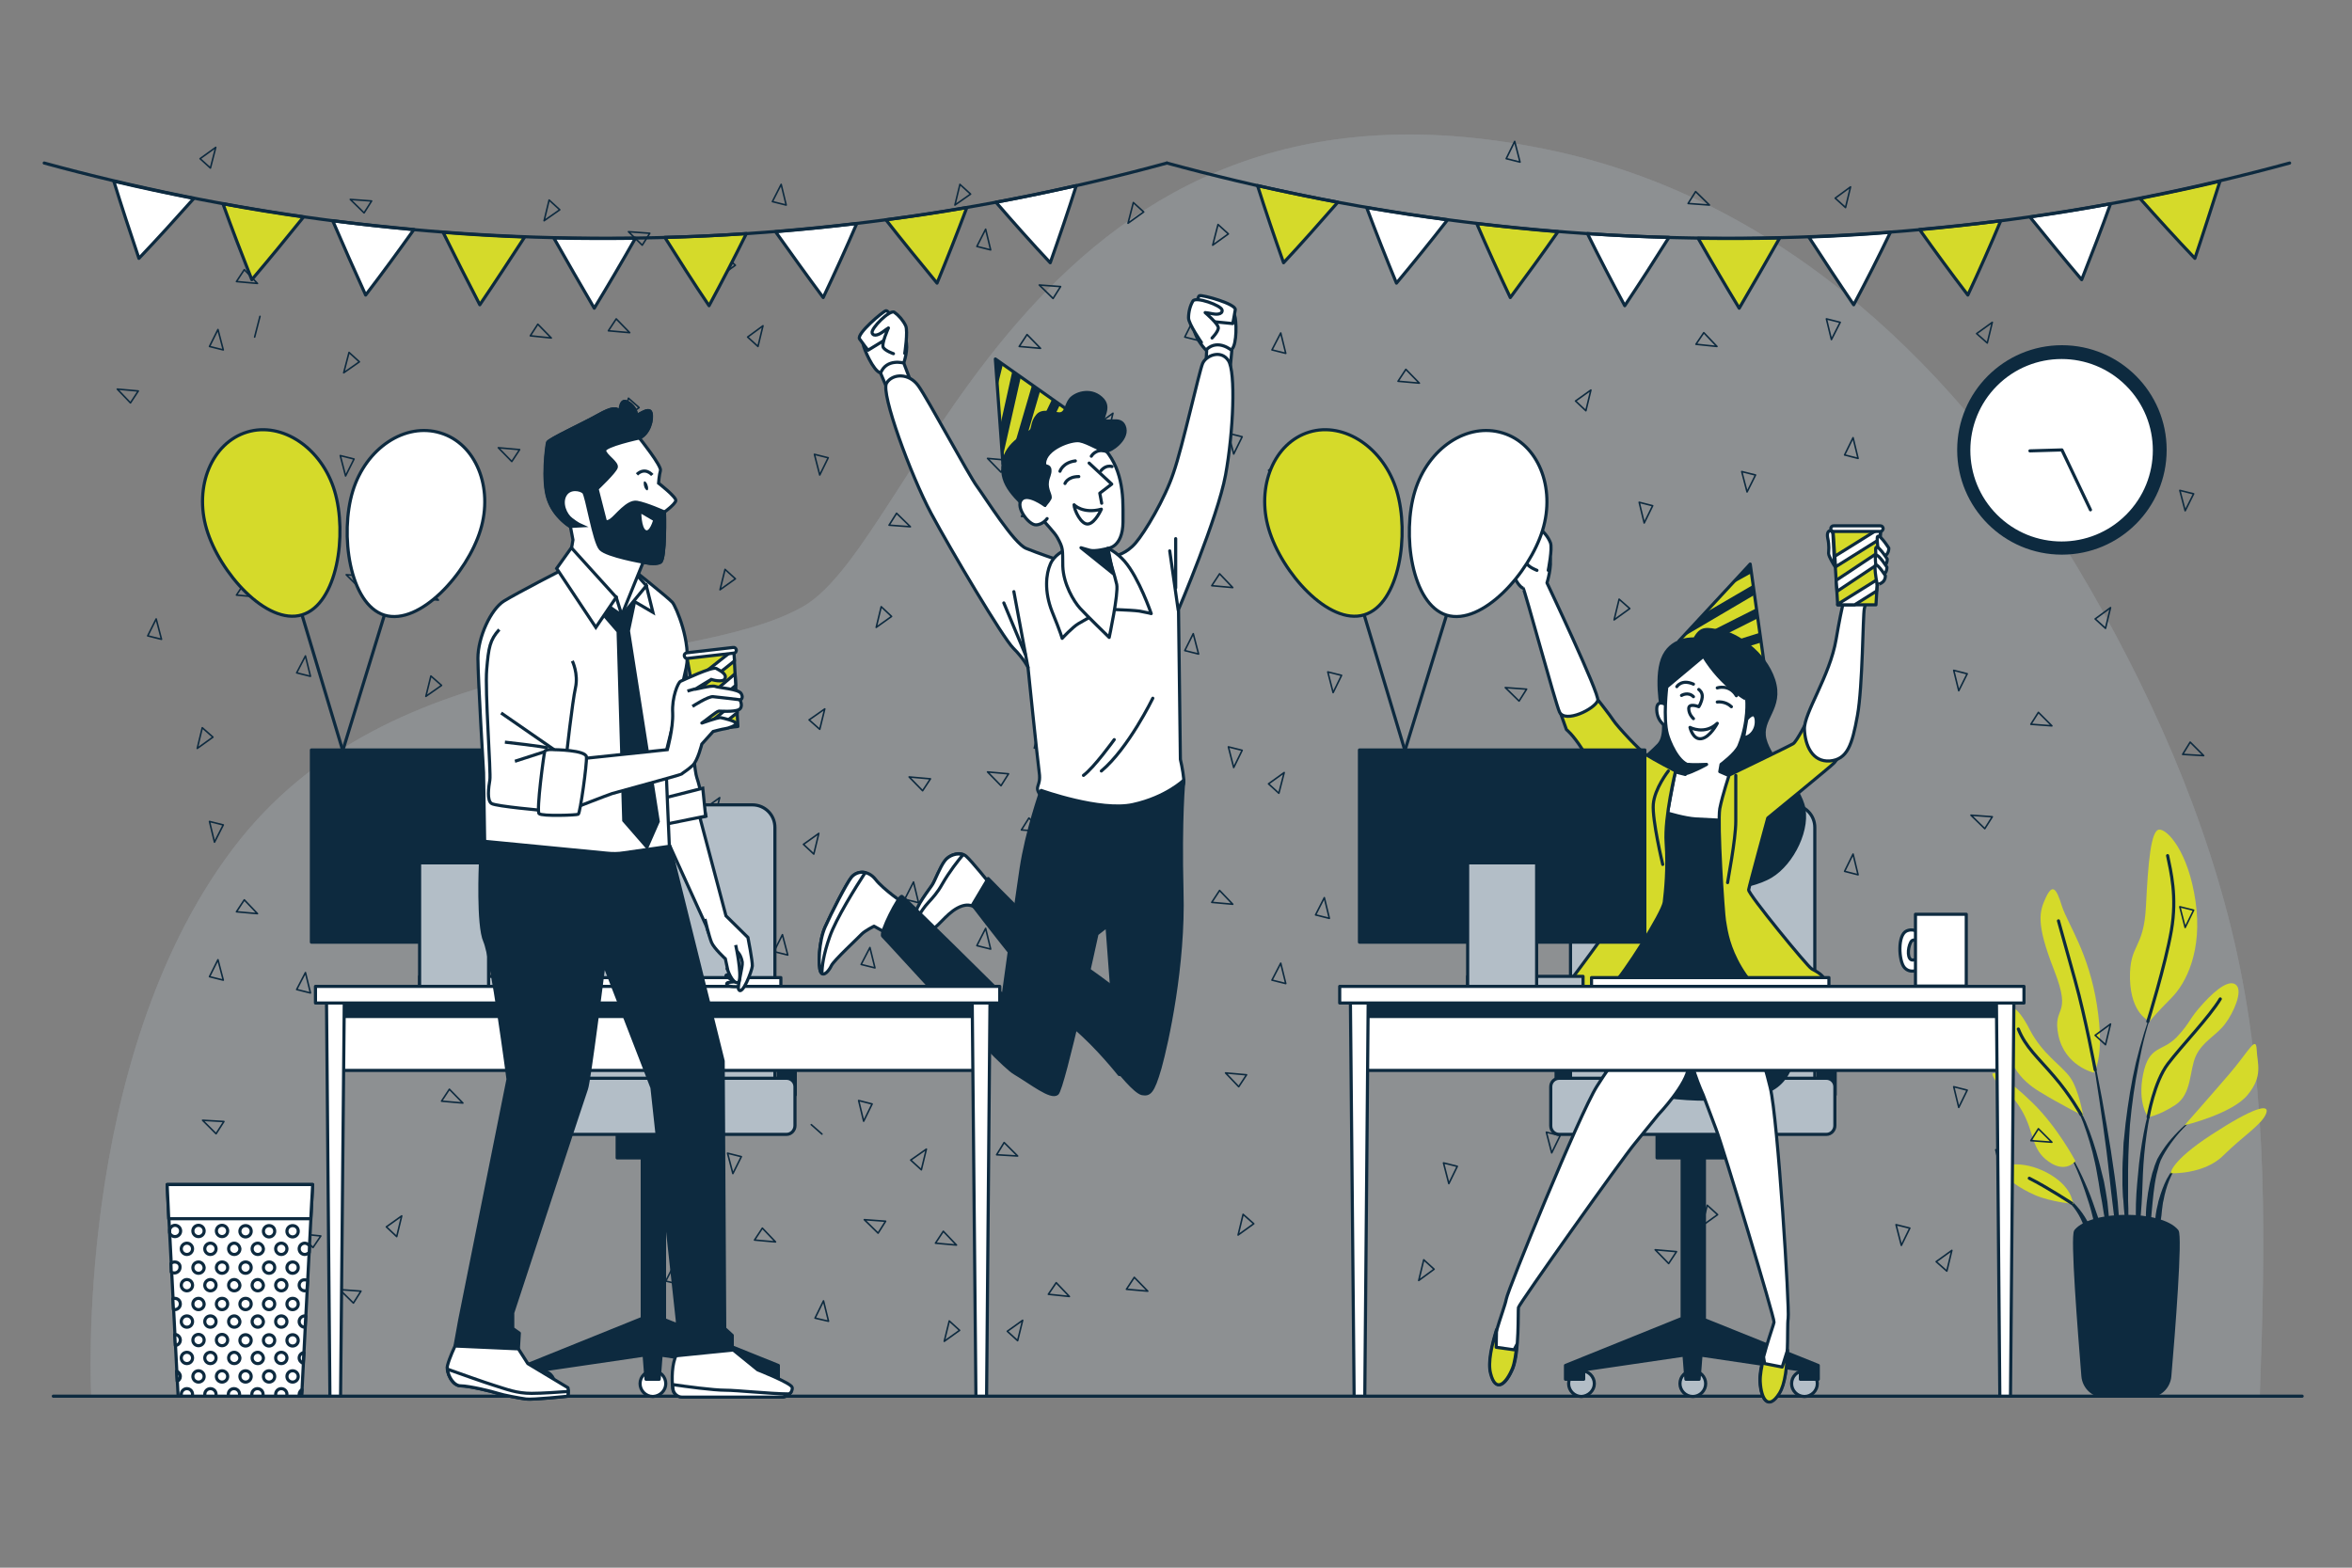 <?xml version="1.0" encoding="utf-8"?>
<!-- Generator: Adobe Illustrator 24.3.0, SVG Export Plug-In . SVG Version: 6.00 Build 0)  -->
<svg version="1.1" xmlns="http://www.w3.org/2000/svg" xmlns:xlink="http://www.w3.org/1999/xlink" x="0px" y="0px"
	 viewBox="0 0 750 500" style="enable-background:new 0 0 750 500;" xml:space="preserve">
<rect x="0" y="0" width="750" height="500" fill="#808080" stroke="none"/>
<style type="text/css">
	.st0{opacity:0.25;}
	.st1{fill:#B3BEC7;}
	.st2{opacity:0.7;fill:#B3BEC7;}
	.st3{fill:#0D2A3F;}
	.st4{fill:#D5DA2A;}
	.st5{fill:none;stroke:#0D2A3F;stroke-linecap:round;stroke-linejoin:round;stroke-miterlimit:10;}
	.st6{fill:#0D2A3F;stroke:#0D2A3F;stroke-linecap:round;stroke-linejoin:round;stroke-miterlimit:10;}
	.st7{fill:#FFFFFF;stroke:#0D2A3F;stroke-linecap:round;stroke-linejoin:round;stroke-miterlimit:10;}
	.st8{fill:none;stroke:#0D2A3F;stroke-width:0.5;stroke-linecap:round;stroke-linejoin:round;stroke-miterlimit:10;}
	.st9{fill:#B3BEC7;stroke:#0D2A3F;stroke-linecap:round;stroke-linejoin:round;stroke-miterlimit:10;}
	.st10{fill:#D5DA2A;stroke:#0D2A3F;stroke-linecap:round;stroke-linejoin:round;stroke-miterlimit:10;}
	.st11{fill:#FFFFFF;stroke:#0D2A3F;stroke-miterlimit:10;}
	.st12{fill:#0D2A3F;stroke:#0D2A3F;stroke-miterlimit:10;}
	.st13{fill:none;stroke:#0D2A3F;stroke-miterlimit:10;}
</style>
<g id="Background_Simple">
	<g class="st0">
		<path class="st1" d="M713.4,304.4c-9.4-43.3-28.3-85.6-51.1-123.7c-37-61.8-92.4-116.2-166-132.4
			C329.4,11.7,293.6,172.3,256,193.5c-37.5,21.2-131,9.8-181.9,77.4c-50.9,67.6-45,174.4-45,174.4s691.5,0,691.5,0
			C722.3,398.1,723.4,350.5,713.4,304.4z"/>
		<path class="st2" d="M713.4,304.4c-9.4-43.3-28.3-85.6-51.1-123.7c-37-61.8-92.4-116.2-166-132.4
			C329.4,11.7,293.6,172.3,256,193.5c-37.5,21.2-131,9.8-181.9,77.4c-50.9,67.6-45,174.4-45,174.4s691.5,0,691.5,0
			C722.3,398.1,723.4,350.5,713.4,304.4z"/>
	</g>
</g>
<g id="Plant">
	<g>
		<g>
			<path class="st3" d="M687.2,320.3L687.2,320.3c0,0,0-0.1,0-0.1c0,0-0.1,0-0.1,0c-2.6,6-4.4,12.3-6,18.7
				c-1.5,6.4-2.5,12.9-3.3,19.4l-0.5,4.9c-0.1,0.8-0.2,1.6-0.2,2.5l-0.1,2.5c-0.1,1.6-0.2,3.3-0.2,4.9l0,4.9l0.1,2.5
				c0,0.8,0.1,1.6,0.2,2.5c0.1,1.6,0.2,3.3,0.4,4.9c0.3,3.3,0.8,6.5,1.3,9.8c0,0,0,0.1,0.1,0.1c0,0,0.1,0,0.1-0.1v0
				c0-1.6-0.1-3.3-0.1-4.9c0-1.6-0.2-3.3-0.2-4.9c0-1.6,0-3.3-0.1-4.9l0-2.4l0-2.4l0-4.9l0.1-4.9l0.1-2.4c0-0.8,0.1-1.6,0.1-2.4
				l0.3-4.9c0.6-6.5,1.5-13,2.8-19.4C683.2,332.8,684.8,326.4,687.2,320.3z"/>
			<path class="st3" d="M687.9,345.9c0,0,0-0.1-0.1-0.1c0,0-0.1,0-0.1,0.1c-1.4,4.1-2.5,8.2-3.5,12.4c-0.9,4.2-1.6,8.5-2.1,12.8
				c-0.4,4.3-0.9,8.6-1,12.9c-0.1,4.3,0,8.6,0.5,12.9c0,0,0,0.1,0.1,0.1c0,0,0.1,0,0.1-0.1c0.5-4.3,0.8-8.5,1.1-12.8
				c0.3-4.3,0.3-8.5,0.6-12.8c0.3-4.3,0.8-8.5,1.5-12.7C685.8,354.2,686.7,350,687.9,345.9z"/>
			<path class="st3" d="M702,354.9c0,0-0.1-0.1-0.1,0c-3.5,2.2-6.7,5.1-9.5,8.3c-1.4,1.6-2.6,3.3-3.7,5.1l-0.8,1.4l-0.6,1.5
				c-0.2,0.5-0.4,1-0.5,1.5c-0.2,0.5-0.3,1-0.5,1.5c-1.1,4.1-1.8,8.3-2,12.5c-0.2,4.2-0.1,8.4,0.5,12.6c0,0,0,0.1,0.1,0.1
				c0,0,0.1,0,0.1-0.1l1.1-12.5c0.4-4.1,0.7-8.3,1.6-12.3c0.1-0.5,0.3-1,0.4-1.5c0.1-0.5,0.3-1,0.4-1.5l0.5-1.4l0.7-1.4
				c1-1.8,2.1-3.5,3.4-5.2c2.5-3.3,5.5-6.2,8.9-8.7l0,0C702,355,702.1,354.9,702,354.9z"/>
			<path class="st3" d="M695.2,370.9c-1.9,1.2-3.2,3.2-4.3,5.2c-1,2-1.8,4.2-2.4,6.3c-0.2,0.5-0.3,1.1-0.4,1.6l-0.4,1.7
				c-0.2,1.1-0.4,2.2-0.4,3.4c0,1.1,0,2.3,0,3.4c0.1,1.1,0.2,2.2,0.4,3.4c0,0,0,0.1,0.1,0.1c0,0,0.1,0,0.1-0.1
				c0.3-1.1,0.5-2.2,0.6-3.3c0.2-1.1,0.3-2.2,0.5-3.3c0.2-1.1,0.3-2.2,0.4-3.3c0.2-1.1,0.2-2.2,0.5-3.2c0.4-2.2,1-4.3,1.8-6.3
				c0.8-2,1.9-4,3.6-5.4l0,0c0,0,0-0.1,0-0.1C695.3,370.9,695.2,370.9,695.2,370.9z"/>
			<path class="st3" d="M675.3,383.4c-0.5-5.5-1.4-11-2.2-16.5c-0.9-5.5-1.8-10.9-2.8-16.4c-1-5.4-2.1-10.9-3.3-16.3
				c0,0-0.1-0.1-0.1-0.1c0,0-0.1,0.1-0.1,0.1c0.9,5.5,1.8,10.9,2.6,16.4c0.8,5.5,1.6,10.9,2.3,16.4c0.7,5.5,1.2,11,1.9,16.5l2,16.5
				c0,0,0,0.1,0.1,0.1c0,0,0.1,0,0.1-0.1c0.1-1.4,0.1-2.8,0.1-4.2c0-1.4-0.1-2.8-0.1-4.2C675.8,388.9,675.5,386.1,675.3,383.4z"/>
			<path class="st3" d="M672,383.3c-0.3-2.2-0.7-4.4-1.1-6.5l-0.8-3.2c-0.3-1.1-0.5-2.2-0.8-3.2c-1.1-4.3-2.5-8.5-4.2-12.6l-0.7-1.5
				l-0.7-1.5c-0.5-1-1-2-1.6-2.9c-1.2-1.9-2.4-3.8-4-5.3c0,0-0.1,0-0.1,0c0,0,0,0.1,0,0.1l0,0c1.5,1.6,2.6,3.5,3.7,5.4
				c0.5,1,1,1.9,1.4,3l0.6,1.5l0.6,1.5c1.5,4.1,2.8,8.3,3.7,12.6c0.5,2.1,0.8,4.3,1.2,6.4l0.5,3.2c0.2,1.1,0.4,2.1,0.6,3.2
				c0.3,2.2,0.7,4.3,1.1,6.5c0.3,2.2,0.7,4.3,1.2,6.5c0,0,0,0.1,0.1,0.1c0,0,0.1,0,0.1-0.1c0-2.2,0-4.4-0.2-6.6
				C672.5,387.7,672.2,385.5,672,383.3z"/>
			<path class="st3" d="M667.4,383.6c-1-2.9-2.2-5.7-3.5-8.5c-1.3-2.8-2.8-5.5-4.4-8.1c0,0-0.1-0.1-0.1,0c0,0-0.1,0.1,0,0.1
				c1.4,2.7,2.7,5.5,3.8,8.3c1.1,2.8,2.1,5.7,3,8.6c0.9,2.9,1.5,5.9,2.3,8.8c0.8,2.9,1.5,5.9,2.4,8.8c0,0,0,0.1,0.1,0.1
				c0,0,0.1,0,0.1-0.1c0-3.1-0.3-6.2-0.9-9.2C669.5,389.4,668.4,386.5,667.4,383.6z"/>
			<path class="st3" d="M667.2,393.2c-0.5-1.8-1.4-3.5-2.4-5.1c-1-1.6-2.2-3.1-3.5-4.4c-0.7-0.6-1.4-1.2-2.3-1.7
				c-0.8-0.5-1.6-0.9-2.6-1.2c0,0-0.1,0-0.1,0c0,0,0,0.1,0,0.1l0,0c1.7,0.7,3.1,2,4.2,3.3c1.2,1.3,2.2,2.9,3,4.5
				c0.8,1.6,1.3,3.3,2,5c0.3,0.8,0.6,1.7,1,2.5c0.3,0.9,0.7,1.7,1.1,2.6l0,0c0,0,0,0,0.1,0c0,0,0.1,0,0.1-0.1c0-0.9,0-1.9-0.1-2.8
				C667.7,395.1,667.5,394.1,667.2,393.2z"/>
		</g>
		<path class="st4" d="M667.6,342.1c0,0-9.1-2.1-11.2-11.8c-2.1-9.8,4.6-5.6-1.4-20.9c-6-15.3-4.6-18.8-2.6-23.2
			c2.1-4.4,3.3-3,5.1,2.8c1.9,5.8,8.6,14.9,11.2,31.8C671.3,337.7,667.6,342.1,667.6,342.1z"/>
		<path class="st4" d="M685.5,325.7c0,0-6-2.1-6.3-13.5c-0.2-11.4,4.4-9.1,5.1-23.2c0.7-14.2,1.6-24.2,4.2-24.4
			c2.6-0.2,9.3,7,11.6,22.8c2.3,15.8-3,26.2-7.7,30.9C687.8,322.9,685.5,325.7,685.5,325.7z"/>
		<path class="st4" d="M664.3,355.9c0,0-1.4-8.4-4.2-12.3c-2.8-3.9-8.8-7.4-12.8-15.1c-3.9-7.7-8.4-11.4-8.1-0.5
			c0.2,10.9,5.1,16.5,11.2,20.2C656.4,351.9,664.3,355.9,664.3,355.9z"/>
		<path class="st4" d="M661.8,370.3c0,0-5.6-10.7-13.7-18.6c-8.1-7.9-14.6-11.8-12.3-7.9c2.3,3.9,5.1,3.7,9.1,10.7
			c3.9,7,2.8,12.1,8.4,16C658.8,374.4,661.8,370.3,661.8,370.3z"/>
		<path class="st4" d="M661.1,384c-0.2-0.7-0.5-5.8-8.4-10c-7.9-4.2-15.3-2.6-14.4-0.5c0.9,2.1,5.8,5.6,10.7,7.7
			C653.9,383.3,661.1,384,661.1,384z"/>
		<path class="st4" d="M685,356.3c0,0-3.5-4.4-1.6-13.7c1.9-9.3,6-7,10.7-11.8c4.6-4.9,3.7-5.6,8.4-10.7c4.6-5.1,8.8-7.9,10.7-5.8
			c1.9,2.1-0.9,8.6-3.7,12.3c-2.8,3.7-7.2,5.6-9.3,10.2c-2.1,4.6-1.2,12.1-6.5,15.6C688.3,355.9,685,356.3,685,356.3z"/>
		<path class="st4" d="M696.6,358.9c0,0,8.4-9.5,14.4-16.5c6-7,8.4-12.3,8.6-7.7c0.2,4.6,2.1,8.4-2.8,14.4
			C712,355.2,696.6,358.9,696.6,358.9z"/>
		<path class="st4" d="M692.2,374.2c0,0-0.2-3.7,13-12.3c13.2-8.6,18.8-10.2,17.4-6.7c-1.4,3.5-7.2,7-13.5,13.2
			C702.9,374.7,692.2,374.2,692.2,374.2z"/>
		<path class="st5" d="M668.1,341.2c0,0-3.1-16.7-6.4-28.5c-3.3-11.8-5.3-19-5.3-19"/>
		<path class="st5" d="M684.9,325.8c0,0,5.6-18.1,7.5-29c1.9-10.9-0.2-19-1.2-23.9"/>
		<path class="st5" d="M663.6,355.5c0,0-3.4-6.2-8.6-12.2c-5.1-6-9.1-9.3-11.4-15.1"/>
		<path class="st5" d="M685,356.3c0,0,1.9-11.2,6.3-17c4.4-5.8,13.2-14.9,16.7-20.7"/>
		<path class="st5" d="M660.5,383.7c0,0-7.8-5.1-13.4-7.9"/>
		<path class="st6" d="M685,445.3c3.6,0,6.6-2.8,6.9-6.4c1.2-13.8,3.6-44.8,2.3-46.3c-5.1-6.2-27.2-6.2-32.3,0
			c-1.3,1.5,1.2,32.5,2.3,46.3c0.3,3.6,3.3,6.4,6.9,6.4H685z"/>
	</g>
</g>
<g id="Clock">
	<g>
		<circle class="st6" cx="657.5" cy="143.5" r="32.9"/>
		
			<ellipse transform="matrix(0.707 -0.707 0.707 0.707 91.088 507)" class="st7" cx="657.5" cy="143.5" rx="29.6" ry="29.6"/>
		<polyline class="st7" points="647.3,143.8 657.5,143.5 666.6,162.6 		"/>
	</g>
</g>
<g id="Floor">
	<line class="st5" x1="17" y1="445.3" x2="734.1" y2="445.3"/>
</g>
<g id="Confetti">
	<g>
		<polygon class="st8" points="200.4,73.9 204.8,78.2 207.2,74.4 		"/>
		<polygon class="st8" points="146,81.1 150.3,85.4 152.7,81.6 		"/>
		<polygon class="st8" points="111.7,63.6 116.1,67.9 118.5,64.1 		"/>
		<polygon class="st8" points="249.1,58.8 246.3,64.3 250.7,65.4 		"/>
		<polygon class="st8" points="200.8,106.1 196.5,101.7 194,105.5 		"/>
		<polygon class="st8" points="175.8,107.8 171.5,103.4 169.1,107.1 		"/>
		<polygon class="st8" points="229.6,88.1 234.5,84.6 231.2,81.6 		"/>
		<polygon class="st8" points="173.5,70.4 178.5,66.9 175.1,63.8 		"/>
		<polygon class="st8" points="69.5,105.1 66.8,110.5 71.2,111.6 		"/>
		<polygon class="st8" points="82.1,90.4 77.9,86 75.4,89.8 		"/>
		<line class="st8" x1="82.9" y1="100.9" x2="81.2" y2="107.5"/>
		<polygon class="st8" points="198.8,133.6 203.8,130 200.4,127 		"/>
		<polygon class="st8" points="331.4,90.9 335.8,95.2 338.2,91.4 		"/>
		<polygon class="st8" points="380.5,102.1 377.8,107.5 382.2,108.6 		"/>
		<polygon class="st8" points="314.3,73.1 311.5,78.6 315.9,79.7 		"/>
		<polygon class="st8" points="408.4,106.2 405.6,111.6 410,112.7 		"/>
		<polygon class="st8" points="483,45.1 480.3,50.6 484.7,51.7 		"/>
		<polygon class="st8" points="331.8,111.1 327.5,106.7 325,110.5 		"/>
		<polygon class="st8" points="547.5,110.5 543.3,106.1 540.8,109.8 		"/>
		<polygon class="st8" points="359.7,71.2 364.7,67.6 361.4,64.6 		"/>
		<polygon class="st8" points="304.5,65.4 309.5,61.9 306.1,58.8 		"/>
		<polygon class="st8" points="386.7,78.2 391.7,74.6 388.4,71.6 		"/>
		<polygon class="st8" points="514.7,197.7 519.7,194.1 516.3,191.1 		"/>
		<polygon class="st8" points="109.6,118.9 114.6,115.4 111.3,112.4 		"/>
		<polygon class="st8" points="290.3,168 285.9,163.7 283.5,167.5 		"/>
		<polygon class="st8" points="332.4,165.2 328.1,160.9 325.7,164.7 		"/>
		<polygon class="st8" points="380.3,170.6 376,166.3 373.6,170.1 		"/>
		<polygon class="st8" points="261.4,151.5 264.1,146 259.7,144.9 		"/>
		<polygon class="st8" points="557.1,156.9 559.8,151.5 555.4,150.4 		"/>
		<polygon class="st8" points="696.8,162.9 699.5,157.5 695.1,156.4 		"/>
		<polygon class="st8" points="624.6,220.3 627.3,214.9 623,213.8 		"/>
		<polygon class="st8" points="289.9,147.8 294.2,152.2 296.7,148.4 		"/>
		<polygon class="st8" points="314.9,146.2 319.2,150.6 321.6,146.8 		"/>
		<polygon class="st8" points="390.8,342.2 395,346.6 397.5,342.8 		"/>
		<polygon class="st8" points="673,193.8 668.1,197.4 671.4,200.4 		"/>
		<polygon class="st8" points="243.3,103.9 238.4,107.5 241.7,110.5 		"/>
		<polygon class="st8" points="421.2,148.8 423.9,143.4 419.5,142.3 		"/>
		<polygon class="st8" points="393.4,144.8 396.1,139.3 391.7,138.2 		"/>
		<polygon class="st8" points="409.5,146.4 404.5,150 407.8,153 		"/>
		<polygon class="st8" points="545.1,65.4 540.7,61.1 538.3,64.9 		"/>
		<polygon class="st8" points="654.3,231.5 650,227.2 647.6,231 		"/>
		<polygon class="st8" points="702.7,241 698.4,236.7 696,240.6 		"/>
		<polygon class="st8" points="110.2,151.8 112.9,146.4 108.5,145.3 		"/>
		<polygon class="st8" points="584,108.3 586.8,102.8 582.4,101.7 		"/>
		<polygon class="st8" points="82.4,147.8 85.1,142.3 80.7,141.2 		"/>
		<polygon class="st8" points="68.4,168.6 71.2,163.1 66.8,162.1 		"/>
		<polygon class="st8" points="158.9,142.8 163.2,147.2 165.7,143.4 		"/>
		<polygon class="st8" points="37.4,124.1 41.6,128.5 44.1,124.7 		"/>
		<polygon class="st8" points="590.1,59.6 585.2,63.2 588.5,66.2 		"/>
		<polygon class="st8" points="635.3,102.8 630.3,106.4 633.7,109.4 		"/>
		<line class="st8" x1="93.5" y1="153" x2="96.8" y2="156"/>
		<polygon class="st8" points="68.8,47 63.8,50.6 67.1,53.6 		"/>
		<polygon class="st8" points="354.9,131.8 349.9,135.4 353.3,138.4 		"/>
		<polygon class="st8" points="628.5,260 632.9,264.3 635.3,260.5 		"/>
		<polygon class="st8" points="64.6,357.3 68.9,361.6 71.4,357.7 		"/>
		<polygon class="st8" points="110.4,183.3 114.7,187.6 117.1,183.8 		"/>
		<polygon class="st8" points="590.9,139.6 588.2,145.1 592.5,146.2 		"/>
		<polygon class="st8" points="696.8,295.8 699.5,290.3 695.1,289.2 		"/>
		<polygon class="st8" points="624.6,353.2 627.3,347.7 623,346.6 		"/>
		<polygon class="st8" points="673,326.6 668.1,330.2 671.4,333.2 		"/>
		<polygon class="st8" points="654.3,364.3 650,360 647.6,363.8 		"/>
		<polygon class="st8" points="590.9,272.4 588.2,277.9 592.5,279 		"/>
		<polygon class="st8" points="200.8,206.1 196.5,201.7 194,205.5 		"/>
		<polygon class="st8" points="175.8,207.8 171.5,203.4 169.1,207.1 		"/>
		<polygon class="st8" points="139.8,191.4 135.6,187 133.1,190.8 		"/>
		<polygon class="st8" points="229.6,188.1 234.5,184.6 231.2,181.6 		"/>
		<polygon class="st8" points="279.4,200.1 284.3,196.6 281,193.5 		"/>
		<polygon class="st8" points="49.8,197.4 47.1,202.8 51.5,203.9 		"/>
		<polygon class="st8" points="97.4,209.2 94.6,214.6 99,215.7 		"/>
		<polygon class="st8" points="82.1,190.4 77.9,186 75.4,189.8 		"/>
		<polygon class="st8" points="62.9,238.7 67.9,235.1 64.5,232.1 		"/>
		<polygon class="st8" points="198.8,233.6 203.8,230 200.4,227 		"/>
		<polygon class="st8" points="480,219.3 484.4,223.6 486.8,219.8 		"/>
		<polygon class="st8" points="380.5,202.1 377.8,207.5 382.2,208.6 		"/>
		<polygon class="st8" points="422.3,185.3 419.5,190.8 423.9,191.9 		"/>
		<polygon class="st8" points="452.6,122.2 448.3,117.8 445.8,121.6 		"/>
		<polygon class="st8" points="393.1,187.4 388.9,183 386.4,186.8 		"/>
		<polygon class="st8" points="329.8,238.6 334.8,235 331.4,232 		"/>
		<polygon class="st8" points="135.8,222.1 140.8,218.6 137.4,215.6 		"/>
		<polygon class="st8" points="332.4,265.2 328.1,260.9 325.7,264.7 		"/>
		<polygon class="st8" points="524.3,166.8 527,161.3 522.7,160.2 		"/>
		<polygon class="st8" points="452.4,408.4 457.3,404.8 454,401.8 		"/>
		<polygon class="st8" points="494.8,367.7 497.5,362.2 493.1,361.1 		"/>
		<polygon class="st8" points="462,377.5 464.7,372 460.3,370.9 		"/>
		<polygon class="st8" points="213.4,252.8 216.1,247.3 211.7,246.2 		"/>
		<polygon class="st8" points="289.9,247.8 294.2,252.2 296.7,248.4 		"/>
		<polygon class="st8" points="314.9,246.2 319.2,250.6 321.6,246.8 		"/>
		<polygon class="st8" points="350.9,262.5 355.2,266.9 357.6,263.2 		"/>
		<polygon class="st8" points="261.1,265.8 256.2,269.3 259.5,272.4 		"/>
		<polygon class="st8" points="229.5,254.4 224.5,258 227.8,261 		"/>
		<polygon class="st8" points="263,226.1 258,229.6 261.4,232.6 		"/>
		<polygon class="st8" points="425.1,220.9 427.8,215.4 423.4,214.3 		"/>
		<polygon class="st8" points="393.4,244.8 396.1,239.3 391.7,238.2 		"/>
		<polygon class="st8" points="409.5,246.4 404.5,250 407.8,253 		"/>
		<polygon class="st8" points="507.3,124.4 502.4,127.9 505.7,131 		"/>
		<polygon class="st8" points="159.3,263 154.9,258.7 152.5,262.5 		"/>
		<polygon class="st8" points="201.4,260.2 197.1,255.9 194.7,259.7 		"/>
		<polygon class="st8" points="176.4,258.8 179.2,253.3 174.8,252.2 		"/>
		<polygon class="st8" points="68.4,268.6 71.2,263.1 66.8,262 		"/>
		<polygon class="st8" points="183.9,241.2 188.2,245.6 190.6,241.8 		"/>
		<polygon class="st8" points="95.6,393.5 99.8,397.9 102.3,394.2 		"/>
		<polygon class="st8" points="128.1,387.8 123.2,391.3 126.5,394.4 		"/>
		<polygon class="st8" points="160.9,215.3 155.9,218.9 159.3,221.9 		"/>
		<polygon class="st8" points="324.5,368.7 320.2,364.4 317.8,368.3 		"/>
		<polygon class="st8" points="275.4,357.6 278.1,352.1 273.8,351 		"/>
		<polygon class="st8" points="233.7,374.3 236.4,368.9 232,367.8 		"/>
		<polygon class="st8" points="295.4,366.5 290.4,370 293.8,373.1 		"/>
		<line class="st8" x1="258.7" y1="358.7" x2="262.1" y2="361.7"/>
		<polygon class="st8" points="275.6,389 280,393.3 282.4,389.5 		"/>
		<polygon class="st8" points="366,411.8 361.7,407.4 359.2,411.2 		"/>
		<polygon class="st8" points="341,413.5 336.8,409.1 334.3,412.8 		"/>
		<polygon class="st8" points="305,397.1 300.8,392.7 298.3,396.5 		"/>
		<polygon class="st8" points="394.8,393.9 399.8,390.3 396.4,387.3 		"/>
		<polygon class="st8" points="215.1,403.1 212.3,408.6 216.7,409.6 		"/>
		<polygon class="st8" points="262.6,414.9 259.9,420.4 264.2,421.4 		"/>
		<polygon class="st8" points="247.3,396.1 243.1,391.7 240.6,395.5 		"/>
		<polygon class="st8" points="301.1,427.8 306,424.3 302.7,421.3 		"/>
		<polygon class="st8" points="326.1,421.1 321.2,424.6 324.5,427.6 		"/>
		<polygon class="st8" points="354.9,231.8 349.9,235.4 353.3,238.4 		"/>
		<polygon class="st8" points="542.7,391 547.7,387.4 544.4,384.4 		"/>
		<polygon class="st8" points="527.8,398.6 532.1,403 534.6,399.2 		"/>
		<polygon class="st8" points="638,373.3 640.8,367.8 636.4,366.7 		"/>
		<polygon class="st8" points="606.3,397.2 609,391.7 604.6,390.6 		"/>
		<polygon class="st8" points="622.4,398.8 617.4,402.4 620.8,405.4 		"/>
		<polygon class="st8" points="567.8,384.2 562.8,387.8 566.2,390.8 		"/>
		<polygon class="st8" points="158.3,289.8 162.6,294.1 165.1,290.2 		"/>
		<polygon class="st8" points="108.3,411.3 112.7,415.6 115.1,411.8 		"/>
		<polygon class="st8" points="249.5,298.1 246.8,303.5 251.2,304.6 		"/>
		<polygon class="st8" points="183.3,291.1 180.5,296.6 184.9,297.7 		"/>
		<polygon class="st8" points="277.4,302.2 274.6,307.6 279,308.7 		"/>
		<polygon class="st8" points="291.3,281.3 288.5,286.8 292.9,287.9 		"/>
		<polygon class="st8" points="147.6,351.8 143.3,347.4 140.8,351.2 		"/>
		<polygon class="st8" points="229.6,289.1 234.5,285.6 231.2,282.6 		"/>
		<polygon class="st8" points="69.5,306.1 66.8,311.5 71.2,312.6 		"/>
		<polygon class="st8" points="97.4,310.2 94.6,315.6 99,316.7 		"/>
		<polygon class="st8" points="82.1,291.4 77.9,287 75.4,290.8 		"/>
		<polygon class="st8" points="314.3,296.1 311.5,301.6 315.9,302.7 		"/>
		<polygon class="st8" points="408.4,307.2 405.6,312.6 410,313.7 		"/>
		<polygon class="st8" points="422.3,286.3 419.5,291.8 423.9,292.9 		"/>
		<polygon class="st8" points="306.8,313.8 302.5,309.4 300.1,313.1 		"/>
		<polygon class="st8" points="393.1,288.4 388.9,284 386.4,287.8 		"/>
		<polygon class="st8" points="229.6,328.8 234.5,328 231.2,327.3 		"/>
	</g>
</g>
<g id="Seat_2">
	<g>
		<rect x="496.2" y="327.5" class="st6" width="5.4" height="21.7"/>
		<rect x="579.8" y="327.5" class="st6" width="5.4" height="21.7"/>
		<path class="st9" d="M578.7,358.5h-77.9v-94.6c0-4,3.2-7.2,7.2-7.2h63.5c4,0,7.2,3.2,7.2,7.2V358.5z"/>
		<g>
			<path class="st9" d="M508.4,441.3c0-2.2-1.8-4.1-4.1-4.1c-2.2,0-4.1,1.8-4.1,4.1c0,2.2,1.8,4.1,4.1,4.1
				C506.5,445.3,508.4,443.5,508.4,441.3z"/>
			<path class="st9" d="M543.9,441.3c0-2.2-1.8-4.1-4.1-4.1s-4.1,1.8-4.1,4.1c0,2.2,1.8,4.1,4.1,4.1S543.9,443.5,543.9,441.3z"/>
			<path class="st9" d="M579.5,441.3c0-2.2-1.8-4.1-4.1-4.1s-4.1,1.8-4.1,4.1c0,2.2,1.8,4.1,4.1,4.1S579.5,443.5,579.5,441.3z"/>
		</g>
		<polygon class="st6" points="543.5,420.9 543.5,353.9 536.4,353.9 536.4,420.4 536.1,420.6 499.2,435.5 499.2,439.9 505,439.9 
			505,436.9 537,432.2 537.6,439.9 541.8,439.9 542.4,432.2 574.1,436.9 574.1,439.9 579.8,439.9 579.8,435.5 		"/>
		<rect x="528.4" y="361.3" class="st6" width="22.7" height="8"/>
		<path class="st9" d="M582.4,361.8h-85.2c-1.5,0-2.7-1.2-2.7-2.7v-12.5c0-1.5,1.2-2.7,2.7-2.7h85.2c1.5,0,2.7,1.2,2.7,2.7V359
			C585.1,360.5,583.9,361.8,582.4,361.8z"/>
		<path class="st9" d="M498.6,331.5H492c-1.3,0-2.3-1-2.3-2.3v-12c0-1.3,1-2.3,2.3-2.3h6.6c1.3,0,2.3,1,2.3,2.3v12
			C500.9,330.5,499.9,331.5,498.6,331.5z"/>
		<path class="st9" d="M587.2,331.5h-6.6c-1.3,0-2.3-1-2.3-2.3v-12c0-1.3,1-2.3,2.3-2.3h6.6c1.3,0,2.3,1,2.3,2.3v12
			C589.5,330.5,588.5,331.5,587.2,331.5z"/>
	</g>
</g>
<g id="Character_3">
	<g>
		<g>
			<polygon class="st10" points="535.4,204.4 558.1,179.9 562.6,212 			"/>
			<g>
				<polygon class="st3" points="558.1,179.9 552,186.4 558.5,182.8 				"/>
				<polygon class="st3" points="559.5,189.7 559.1,186.5 543.5,195.6 536.4,203.3 				"/>
				<polygon class="st3" points="560.5,197.2 560.1,194 538.1,205.1 542.4,206.3 				"/>
				<polygon class="st3" points="561.2,201.8 544.7,207 550,208.5 561.6,204.9 				"/>
			</g>
		</g>
		<g>
			<path class="st6" d="M540.4,203.8c0,0-6.8-0.6-9.8,5.3c-3,5.9-0.8,17.2-0.6,18c0.2,0.8,1.5,7.6-1.1,10.4
				c-2.5,2.8-16.7,14-17.6,23.3c-0.8,9.3,5.1,17.6,17.6,21.2c12.5,3.6,28.8,1.7,35.8-2.5c7-4.2,12.5-15.5,10.2-22.9
				c-2.3-7.4-10.4-14.2-12.1-20.8s5.7-9.8,2.8-18.9c-3-9.1-12.1-14.6-16.7-15.5C544.2,200.6,542.5,199.9,540.4,203.8z"/>
			<path class="st6" d="M534.3,245.9c0,0-5.2,9.6-5,13c0.3,3.4-2.3,28.9-2.8,30c-0.5,1-16,22.5-17.3,34.1c-1.3,11.6-1.8,17.3,8.8,23
				c10.6,5.7,36.4,5.7,45.5,2.1c9-3.6,10.3-15.5,9-24.3c-1.3-8.8-4.9-16.3-8.8-23.3c-3.9-7-8.8-14.7-10.1-20.7
				c-1.3-5.9-0.5-22.2-0.3-23.8c0.3-1.5-1.9-8.8-1.9-8.8L534.3,245.9z"/>
			<g>
				<path class="st7" d="M531.7,225c0,0-3.6-2.5-3.4,1.5c0.2,4,3.2,5.3,3.2,5.3L531.7,225z"/>
				<path class="st7" d="M543.2,209.3l-11.7,9.8c0,0-1.2,9.9,0.2,15.1c0.6,2.2,3.2,8.7,6.8,9.8l-1.1,3l-3.2-0.8l-2.5,13.1
					c0,0,5.5,1.7,9.1,1.9s7.8,0.4,7.8,0.4l2.8-14.2l-3-1.3l0.4-2.3c0,0,4.7-3.5,5.7-5.9c3.2-7.8,2.5-14.8,2.5-14.8
					S549.1,219,543.2,209.3z"/>
				<path class="st6" d="M538.5,243.8c0,0,1.1,0.2,5.7,0c0,0-4.5,2.5-6.8,3L538.5,243.8z"/>
				<path class="st5" d="M541.7,219.9c0,0,1.3,0.8,1.1,2.5c-0.2,1.7-1.1,3-1.1,3s-3.2-1.3-3.2,0.6s1.5,3.2,1.5,3.2"/>
				<path class="st5" d="M538.9,232c0,0,4.7,2.5,8.7-1.3c0,0-2.3,4.5-5.1,4.9C539.8,236,538.9,232,538.9,232z"/>
				<path class="st5" d="M547.6,223.9c0,0,2.5-0.4,4.5,1.5"/>
				<path class="st5" d="M536.2,221.8c0,0,2.1-1.3,3.8,0.4"/>
				<path class="st5" d="M534.7,219c0,0,1.5-2.5,5.3-0.8"/>
				<path class="st5" d="M547.6,219.4c0,0,3.8-1.3,6.1,2.5"/>
				<path class="st7" d="M557,229.4c0,0,2.5-3.2,3,0c0.4,3.2-1.7,5.7-4,5.9L557,229.4z"/>
			</g>
			<g>
				<path class="st10" d="M551.4,247.2c0,0,19.3-9.3,20.4-10c1.1-0.6,4.8-7.9,4.8-7.9l12.1,9.1c0,0-3.4,4.3-3.8,4.9
					c-0.4,0.6-21.2,17.6-21.2,17.6s-5.9,21.6-6.1,22.9c-0.2,1.3,18.7,24.4,20.1,25.2c1.5,0.8,4.7,2.5,3.6,3.8
					c-1.1,1.3-5.7,6.4-12.1,6.8c-6.4,0.4-12.5-7.4-15.5-13.4c-3-5.9-3.4-10.4-3.8-12.5c-0.4-2.1-2.3-31.2-1.5-35.8
					C549.3,253.4,551.4,247.2,551.4,247.2z"/>
				<path class="st5" d="M553.5,247.3c0,0,0,8.6,0,14.6c0,6-2.6,19-2.6,19.6"/>
			</g>
			<g>
				<path class="st10" d="M534.3,245.9c0,0-3.6,14.8-3,22.9c0.6,8.1-0.2,15.5-0.6,18.9c-0.4,3.4-12.9,23.1-16.5,26.5
					c-3.6,3.4-6.4,3-8.7,1.7c-2.3-1.3-4.7-3.2-4.7-3.2s19.7-26.1,20.4-29.5c0.6-3.4-0.8-23.5-0.8-23.5s-12.9-16.1-15.9-20.8
					c-3-4.7-5-6.2-5-6.2l-2-5.6l12.2-3.7c0,0,3.7,4.7,4.8,6.4c1.1,1.7,8.5,9.8,10.6,11C527.1,242.1,534.3,245.9,534.3,245.9z"/>
				<g>
					<path class="st7" d="M493.3,185.9c0,0,1.7-5.4,0.9-8.5c-0.8-3-3.6-7.9-5-7.7c-1.4,0.2-8.7,6.7-8.6,8.3c0.1,1.6,2.9,8.8,5.1,9.6
						c0.4,0.1,10.4,37.1,11.6,39.5c1.8,3.7,11.3-1,12.2-3.7C510.2,221.6,493.3,185.9,493.3,185.9z"/>
					<path class="st7" d="M492,173.1c0,0-2.6-5.3-3.5-5.2c-1,0.1-9.8,6.9-8.8,8.6c1,1.6,2.5,3.8,2.5,3.8s9.1-4.9,9.6-5.2
						C492.2,174.7,492,173.1,492,173.1z"/>
					<path class="st7" d="M493.7,181.9c0,0,1.4-7,0.7-8.8c-0.7-1.8-2-3.4-3.4-4.4c-1.4-1-7.8,4.8-7.4,6.3s2.5,0.4,3.2,0
						c0.7-0.4,2.1-1.3,2.1-1.3s-2.6,5.1-1.9,6.2c0.7,1.1,3.1,2,3.1,2"/>
				</g>
				<path class="st5" d="M532,245.9c0,0-4.4,5.6-4.8,10.6c-0.4,5,3,19.2,3,19.2"/>
			</g>
			<g>
				<path class="st7" d="M528.8,355.5c0,0,9.3-9.8,9.6-15.2c0.3-5.4-4.7-12.1-11.1-11.6c-6.5,0.5-12.7,9.3-18.1,17.8
					c-5.4,8.5-28.4,64.8-28.9,67.9c-0.5,3.1-6.5,17.1-4.9,23.5c1.6,6.5,4.9,3.6,7-1.5c2.1-5.2,1.6-18.1,1.8-19.4
					c0.3-1.3,33.3-47.8,37.2-52.4C525.2,359.9,528.8,355.5,528.8,355.5z"/>
				<path class="st10" d="M482.3,436.4c0.7-1.8,1.1-4.7,1.4-7.6l-0.9,1.7l-5.7-0.8l0.1-5.6c-1.5,4.9-2.8,10.4-1.9,13.9
					C476.9,444.4,480.2,441.5,482.3,436.4z"/>
			</g>
			<g>
				<path class="st7" d="M543.1,349.2c0,0-5.7-12.3-4.2-17.5s8.3-10,14.2-7.5s9,12.9,11.4,22.7c2.4,9.8,6.2,70.5,5.7,73.6
					c-0.5,3.1,0.7,18.2-2.9,23.8c-3.5,5.6-5.8,1.9-6.1-3.7c-0.3-5.6,4.3-17.6,4.5-18.9s-16.3-55.9-18.5-61.6
					C545.1,354.6,543.1,349.2,543.1,349.2z"/>
				<path class="st10" d="M561.3,440.7c-0.1-2,0.4-4.8,1.1-7.6l0.3,1.8l5.6,1.1l1.7-5.4c-0.2,5.1-0.7,10.8-2.6,13.8
					C563.9,450,561.6,446.3,561.3,440.7z"/>
			</g>
			<path class="st7" d="M588.7,188.5c0,0-1.2,3.7-3.2,15.4c-2,11.8-10.3,23.5-10.1,28.7c0.2,5.1,2.5,10.5,8.1,10.1
				c5.6-0.5,7.1-5.1,8.8-14.5c1.7-9.3,1.7-31.9,2.2-34.1c0.5-2.2,1-3.7,1-3.7L588.7,188.5z"/>
			<g>
				<g>
					<polygon class="st10" points="598.2,192.9 586,192.9 584.5,168.8 599.7,168.8 					"/>
					<g>
						<polygon class="st7" points="585.3,180.8 599.5,171.9 599.7,168.8 598.9,168.8 585.1,177.4 						"/>
						<polygon class="st7" points="598.7,184.8 586,192.7 586,192.9 591.4,192.9 598.4,188.5 						"/>
						<polygon class="st7" points="599,179.8 599.2,176 585.5,185.1 585.8,188.6 						"/>
					</g>
					<path class="st7" d="M599.6,169.5h-14.9c-0.5,0-0.9-0.4-0.9-0.9l0,0c0-0.5,0.4-0.9,0.9-0.9h14.9c0.5,0,0.9,0.4,0.9,0.9l0,0
						C600.4,169.1,600.1,169.5,599.6,169.5z"/>
				</g>
				<g>
					<path class="st7" d="M602.3,174.8c0,0-3.7-5.8-3.7-3.1c0,2.6,0.8,6.3,0.8,6.3S602.3,177.7,602.3,174.8z"/>
					<path class="st7" d="M601.8,178.3c0,0-3.7-5.8-3.7-3.1c0,2.6,0.8,6.3,0.8,6.3S601.8,181.2,601.8,178.3z"/>
					<path class="st7" d="M601.7,180.9c0,0-3.7-5.8-3.7-3.1c0,2.6,0.8,6.3,0.8,6.3S601.7,183.8,601.7,180.9z"/>
					<path class="st7" d="M601.2,183.6c0,0-3.3-5.2-3.3-2.8s0.7,5.6,0.7,5.6S601.2,186.2,601.2,183.6z"/>
				</g>
				<path class="st7" d="M585,180.5c0,0-1.9-3-1.9-4c0-1,0.3-2.2-0.3-5c-0.5-2.8,1.7-2.8,1.7-0.8L585,180.5z"/>
			</g>
		</g>
	</g>
</g>
<g id="Character_2_1_">
	<g>
		<g>
			<polygon class="st10" points="319.8,147.9 317.4,114.5 343.9,133.2 			"/>
			<g>
				<polygon class="st3" points="317.4,114.5 318,123.5 319.8,116.2 				"/>
				<polygon class="st3" points="325.5,120.3 322.8,118.4 318.9,136 319.6,146.4 				"/>
				<polygon class="st3" points="331.7,124.6 329.1,122.8 322.2,146.4 326,144.1 				"/>
				<polygon class="st3" points="335.5,127.3 328,142.9 332.7,140 338,129.1 				"/>
			</g>
		</g>
		<g>
			<path class="st7" d="M288.2,115.7c0,0,1.6-4.4,0.6-7.4c-0.9-3-3.9-7.7-5.4-7.4c-1.4,0.3-8.4,7.1-8.2,8.7c0.2,1.6,3.3,8.7,5.5,9.3
				C283,119.5,288.2,115.7,288.2,115.7z"/>
			<path class="st7" d="M286.3,104.1c0,0-2.8-5.2-3.8-5c-0.9,0.2-9.5,7.4-8.4,9c1.1,1.6,2.7,3.6,2.7,3.6s8.8-5.4,9.3-5.7
				C286.6,105.6,286.3,104.1,286.3,104.1z"/>
			<path class="st7" d="M288.5,112.7c0,0,1.1-7.1,0.3-8.8c-0.8-1.7-2.2-3.3-3.6-4.3s-7.6,5.2-7.1,6.6c0.5,1.4,2.5,0.3,3.2-0.2
				c0.6-0.5,2-1.4,2-1.4s-2.4,5.2-1.6,6.3c0.8,1.1,3.2,1.9,3.2,1.9"/>
		</g>
		<path class="st7" d="M290.1,120.8l-1.9-5c0,0-5.5-1.6-7.4,3.2l2.2,5.2C283,124.1,285.5,120.6,290.1,120.8z"/>
		<g>
			<path class="st7" d="M384.7,111.8c0,0-3.3-3.3-3.8-6.4c-0.5-3.1,0.2-8.7,1.6-9c1.4-0.3,10.6,2.7,11.2,4.2s0.8,9.2-0.9,10.8
				C391.1,112.9,384.7,111.8,384.7,111.8z"/>
			<path class="st7" d="M381.3,100.5c0,0,0.3-5.9,1.2-6.2c0.9-0.3,11.7,2.6,11.4,4.5c-0.3,1.9-0.8,4.4-0.8,4.4s-10.3-1-10.8-1.1
				C381.8,102,381.3,100.5,381.3,100.5z"/>
			<path class="st7" d="M383.1,109.2c0,0-4.1-5.9-4.1-7.8c0-1.9,0.5-3.9,1.4-5.4c0.9-1.5,9.1,1.4,9.3,2.9c0.2,1.5-2.1,1.4-2.9,1.2
				c-0.8-0.2-2.5-0.4-2.5-0.4s4.4,3.7,4.2,5c-0.2,1.3-2,3.1-2,3.1"/>
		</g>
		<path class="st7" d="M392.3,117.2l0.5-5.4c0,0-4.3-3.8-8-0.4l-0.3,5.6C384.4,117.1,388.2,115.1,392.3,117.2z"/>
		<g>
			<path class="st7" d="M337.1,178.5c0,0-6-2-9.9-3.6c-3.9-1.6-12.9-16-15.6-19.7c-2.7-3.6-15.8-28.1-18.8-32.2
				c-3-4.1-8.2-3.9-10.1-0.8c-1.9,3.2,7.7,29.3,14.2,41.5c6.5,12.1,22.9,39.7,26.2,43c3.3,3.3,4.7,6.1,4.7,6.1s3,29.3,3.6,33.7
				c0.6,4.4-1.7,4.1,0.2,6.9c1.9,2.8,17.3,7.4,29.8,5.5c12.5-1.9,16.4-7.1,16.1-10.2c-0.3-3.2-1.1-6.5-1.1-6.5l-0.6-47.8
				c0,0,12.5-29.3,15-42.9c2.5-13.6,3.3-32.9,0.9-36.5c-2.4-3.6-7.1-1.6-8.2,0.9c-1.1,2.5-6.4,26.6-9.3,34.9
				c-2.8,8.4-9.1,18.9-12.1,22.4c-3,3.5-6.5,4.1-6.5,4.1S344.8,180.5,337.1,178.5z"/>
			<line class="st5" x1="327.8" y1="212.9" x2="323.3" y2="188.7"/>
			<line class="st5" x1="326.9" y1="208.6" x2="320.1" y2="192.3"/>
			<line class="st5" x1="375.7" y1="194.6" x2="373" y2="175.7"/>
			<line class="st5" x1="374.9" y1="187.5" x2="374.9" y2="171.8"/>
			<path class="st5" d="M367.6,222.7c0,0-7.7,15.9-16.4,23.2"/>
			<path class="st5" d="M355.3,235.9c0,0-6.4,8.9-9.8,11.4"/>
		</g>
		<path class="st7" d="M339.3,175.6c0,0-3.2,1.4-4.4,4.4c-1.3,3-2,8.5,0.6,15.1c2.7,6.6,3.2,8.5,3.2,8.5s3.3-3.6,5.2-4.7
			c1.9-1.1,8-4.6,8-4.6s8.5,0.2,11.4,0.6c2.8,0.5,3.8,0.8,3.8,0.8s-3.9-11.4-8.5-16.7C354,173.8,347.3,171.4,339.3,175.6z"/>
		<g>
			<path class="st7" d="M348.8,140c0,0-6-2.5-11.2-1.7c-5.2,0.8-11.8,7.9-11.4,15.5c0.5,7.6,9.1,14.2,11,17.7
				c1.9,3.5,1.6,3.5,1.7,9.1c0.2,5.7,3.5,11.2,5.5,13.4c2,2.2,9.3,9.3,9.3,9.3s3-14,2.4-16.9c-0.6-2.8-2.2-7.4-2.4-8.8
				c-0.2-1.4-0.5-2.7-0.5-2.7s4.8-0.2,4.9-8.4c0-0.9,0-3.2,0-4.2C358.1,154.4,356.6,145.9,348.8,140z"/>
			<path class="st6" d="M329.7,164.4c0,0,4-3.2,5.1-5.4c0.5-1-1.2-2.7-0.8-5.4c0.2-1.5,0.9-2.4,0.8-3.7c-0.1-1.8-1.8-0.7-1.7-2.2
				c0.2-4.6,8.5-7.6,11.2-7.1c2.7,0.5,6.9,3.3,8.4,3.3s6.8-3.6,6-7.3c-0.8-3.6-4.3-1.9-6.3-2.4c-2-0.5,2.4-4.1-1.3-7.3
				c-3.6-3.2-8.4-1.3-9.8,0.5c-1.4,1.7-1.3,4.7-3.6,4.6c-2.4-0.2-5.4-1.3-6.9,0.6c-1.6,1.9-1.3,3.5-1.9,4.6c-0.6,1.1-8,3.6-9,10.6
				C318.8,154.8,324.1,158.8,329.7,164.4z"/>
			<path class="st7" d="M333.2,161.2c0,0-5.6-4.2-7.5-1.8c-1.9,2.4,2.3,8,4.6,8c2.2,0,3.6-2,3.6-2"/>
			<path class="st5" d="M339.6,154.2c0,0,0.8-2.2,4.4-2.2"/>
			<path class="st5" d="M338,150.3c0,0,0.9-2.8,4.9-3.3"/>
			<path class="st5" d="M351.1,150.1c0,0,1.4-1.9,3.5-1.3"/>
			<path class="st5" d="M348,145.5c0,0,1.4-2.5,4.6-1.6"/>
			<path class="st5" d="M342.5,161c0,0,2.8,3,8.7,1.4c0,0-1.9,4.3-4.1,4.7C344.8,167.6,342.5,162.6,342.5,161z"/>
			<polyline class="st7" points="347.3,147.7 354.5,154.4 350.7,157.3 351.3,160.5 			"/>
			<path class="st6" d="M353.3,174.9c0,0-4.1,1.1-5.8,0.6c-1.7-0.5-2.8-0.8-2.8-0.8l10.2,8.2L353.3,174.9z"/>
		</g>
		<path class="st7" d="M315.6,281.8c0,0-5.7-7.1-7.5-8.7c-1.8-1.6-5.2-0.7-6.7,1.4c-1.6,2.1-3.1,6.2-3.9,7.5
			c-0.8,1.4-5.7,7.3-5.5,10c0.3,2.7,1,6.2,3.9,5.2c2.9-0.9,5.5-5.5,9.4-7.6c3.9-2.1,5.8,0,5.8,0L315.6,281.8z"/>
		<path class="st7" d="M300.5,281.9c2.3-4,5-7.4,6.6-9.3c-1.9-0.7-4.5,0.2-5.8,1.9c-1.6,2.1-3.1,6.2-3.9,7.5
			c-0.8,1.4-5.7,7.3-5.5,10c0.1,0.6,0.1,1.3,0.3,1.9C294.8,287.7,297.2,287.8,300.5,281.9z"/>
		<path class="st6" d="M356.9,342.7c0,0-7-8.9-14.3-15c-7.3-6.1-32.5-39.1-32.5-39.1l5-8.4c0,0,21.1,21.8,28.4,26.6
			c7.3,4.8,14.1,10.2,15.9,11.8c1.8,1.6,6.4,10,5.5,14.5C363.9,337.7,362.1,343.4,356.9,342.7z"/>
		<g>
			<path class="st7" d="M288.3,288.2c0,0-6.6-4.5-9.1-7.7c-2.5-3.2-6.1-2.7-7.7-0.7c-1.6,2-6.4,11.4-8.4,15.9
				c-2,4.5-2.3,12.5-1.4,14.3c0.9,1.8,2.7-0.5,3.4-2c0.7-1.6,8.6-8.9,9.7-10.1c1.1-1.1,3.9-2.5,3.9-2.5l4.5,2.5L288.3,288.2z"/>
			<path class="st7" d="M262.1,310.5c0-2,0.4-5.9,2.5-11.8c2-5.7,8.3-15.8,11.3-20.4c-1.7-0.4-3.4,0.3-4.4,1.5
				c-1.6,2-6.4,11.4-8.4,15.9c-2,4.5-2.3,12.5-1.4,14.3C261.8,310.2,262,310.4,262.1,310.5z"/>
		</g>
		<path class="st6" d="M355.5,328.6l-2.5-33.2l-3.2,2.5c0,0-10.7,49.3-12.7,50.9c-2,1.6-8.2-3.4-13.6-6.6
			c-5.5-3.2-40.9-42.7-42-43.6c-1.1-0.9,5.2-13.2,6.1-12.7c0.9,0.5,32.3,31.6,32.3,31.6s3.9-28.4,5.7-40.4s6.4-25,6.4-25
			s18.9,6.8,29.3,4.5c10.5-2.3,16.2-7.8,16.2-7.8s-1.2,11.9-0.6,35.5c0.7,23.6-4.8,48.4-7,56.3c-2.3,8-3.4,8.6-5.7,8.2
			c-2.3-0.5-7.5-7-9.3-9.3"/>
	</g>
</g>
<g id="Paper_Bin">
	<g>
		<polygon class="st7" points="53.3,377.8 99.7,377.8 96.2,445.3 56.8,445.3 		"/>
		<polygon class="st7" points="99.1,388.7 99.7,377.8 53.3,377.8 53.8,388.7 		"/>
		<g>
			<path class="st7" d="M82.2,396.5c-1,0-1.8,0.8-1.8,1.8c0,1,0.8,1.8,1.8,1.8c1,0,1.8-0.8,1.8-1.8
				C83.9,397.3,83.1,396.5,82.2,396.5z"/>
			<path class="st7" d="M78.3,425.7c-1,0-1.8,0.8-1.8,1.8s0.8,1.8,1.8,1.8c1,0,1.8-0.8,1.8-1.8S79.3,425.7,78.3,425.7z"/>
			<path class="st7" d="M82.2,408.1c-1,0-1.8,0.8-1.8,1.8c0,1,0.8,1.8,1.8,1.8c1,0,1.8-0.8,1.8-1.8
				C83.9,408.9,83.1,408.1,82.2,408.1z"/>
			<path class="st7" d="M85.8,390.9c-1,0-1.8,0.8-1.8,1.8c0,1,0.8,1.8,1.8,1.8c1,0,1.8-0.8,1.8-1.8
				C87.6,391.6,86.8,390.9,85.8,390.9z"/>
			<path class="st7" d="M82.2,419.7c-1,0-1.8,0.8-1.8,1.8c0,1,0.8,1.8,1.8,1.8c1,0,1.8-0.8,1.8-1.8
				C83.9,420.5,83.1,419.7,82.2,419.7z"/>
			<path class="st7" d="M85.8,402.5c-1,0-1.8,0.8-1.8,1.8c0,1,0.8,1.8,1.8,1.8c1,0,1.8-0.8,1.8-1.8
				C87.6,403.2,86.8,402.5,85.8,402.5z"/>
			<path class="st7" d="M82.2,431.3c-1,0-1.8,0.8-1.8,1.8c0,1,0.8,1.8,1.8,1.8c1,0,1.8-0.8,1.8-1.8
				C83.9,432.1,83.1,431.3,82.2,431.3z"/>
			<path class="st7" d="M74.7,408.1c-1,0-1.8,0.8-1.8,1.8c0,1,0.8,1.8,1.8,1.8c1,0,1.8-0.8,1.8-1.8
				C76.4,408.9,75.6,408.1,74.7,408.1z"/>
			<path class="st7" d="M74.7,431.3c-1,0-1.8,0.8-1.8,1.8c0,1,0.8,1.8,1.8,1.8c1,0,1.8-0.8,1.8-1.8
				C76.4,432.1,75.6,431.3,74.7,431.3z"/>
			<path class="st7" d="M74.7,396.5c-1,0-1.8,0.8-1.8,1.8c0,1,0.8,1.8,1.8,1.8c1,0,1.8-0.8,1.8-1.8
				C76.4,397.3,75.6,396.5,74.7,396.5z"/>
			<path class="st7" d="M78.3,390.9c-1,0-1.8,0.8-1.8,1.8c0,1,0.8,1.8,1.8,1.8c1,0,1.8-0.8,1.8-1.8
				C80.1,391.6,79.3,390.9,78.3,390.9z"/>
			<path class="st7" d="M78.3,402.5c-1,0-1.8,0.8-1.8,1.8c0,1,0.8,1.8,1.8,1.8c1,0,1.8-0.8,1.8-1.8
				C80.1,403.2,79.3,402.5,78.3,402.5z"/>
			<circle class="st7" cx="70.8" cy="427.4" r="1.8"/>
			<path class="st7" d="M78.3,414.1c-1,0-1.8,0.8-1.8,1.8c0,1,0.8,1.8,1.8,1.8c1,0,1.8-0.8,1.8-1.8
				C80.1,414.8,79.3,414.1,78.3,414.1z"/>
			<path class="st7" d="M74.7,419.7c-1,0-1.8,0.8-1.8,1.8c0,1,0.8,1.8,1.8,1.8c1,0,1.8-0.8,1.8-1.8
				C76.4,420.5,75.6,419.7,74.7,419.7z"/>
			<path class="st7" d="M93.3,414.1c-1,0-1.8,0.8-1.8,1.8c0,1,0.8,1.8,1.8,1.8c1,0,1.8-0.8,1.8-1.8
				C95.1,414.8,94.3,414.1,93.3,414.1z"/>
			<path class="st7" d="M93.3,437.2c-1,0-1.8,0.8-1.8,1.8c0,1,0.8,1.8,1.8,1.8c1,0,1.8-0.8,1.8-1.8C95.1,438,94.3,437.2,93.3,437.2z
				"/>
			<path class="st7" d="M93.3,402.5c-1,0-1.8,0.8-1.8,1.8c0,1,0.8,1.8,1.8,1.8c1,0,1.8-0.8,1.8-1.8
				C95.1,403.2,94.3,402.5,93.3,402.5z"/>
			<path class="st7" d="M97.2,419.7c-1,0-1.8,0.8-1.8,1.8c0,1,0.8,1.8,1.8,1.8c0,0,0.1,0,0.1,0l0.2-3.5
				C97.4,419.8,97.3,419.7,97.2,419.7z"/>
			<path class="st7" d="M93.3,425.7c-1,0-1.8,0.8-1.8,1.8s0.8,1.8,1.8,1.8c1,0,1.8-0.8,1.8-1.8S94.3,425.7,93.3,425.7z"/>
			<path class="st7" d="M85.8,414.1c-1,0-1.8,0.8-1.8,1.8c0,1,0.8,1.8,1.8,1.8c1,0,1.8-0.8,1.8-1.8
				C87.6,414.8,86.8,414.1,85.8,414.1z"/>
			<path class="st7" d="M93.3,390.9c-1,0-1.8,0.8-1.8,1.8c0,1,0.8,1.8,1.8,1.8c1,0,1.8-0.8,1.8-1.8
				C95.1,391.6,94.3,390.9,93.3,390.9z"/>
			<path class="st7" d="M95.4,433.1c0,0.8,0.6,1.5,1.3,1.7l0.2-3.4C96.1,431.5,95.4,432.2,95.4,433.1z"/>
			<path class="st7" d="M85.8,425.7c-1,0-1.8,0.8-1.8,1.8s0.8,1.8,1.8,1.8c1,0,1.8-0.8,1.8-1.8S86.8,425.7,85.8,425.7z"/>
			<circle class="st7" cx="89.7" cy="398.3" r="1.8"/>
			<path class="st7" d="M85.8,437.2c-1,0-1.8,0.8-1.8,1.8c0,1,0.8,1.8,1.8,1.8c1,0,1.8-0.8,1.8-1.8C87.6,438,86.8,437.2,85.8,437.2z
				"/>
			<path class="st7" d="M89.7,431.3c-1,0-1.8,0.8-1.8,1.8c0,1,0.8,1.8,1.8,1.8c1,0,1.8-0.8,1.8-1.8
				C91.5,432.1,90.7,431.3,89.7,431.3z"/>
			<path class="st7" d="M89.7,419.7c-1,0-1.8,0.8-1.8,1.8c0,1,0.8,1.8,1.8,1.8c1,0,1.8-0.8,1.8-1.8
				C91.5,420.5,90.7,419.7,89.7,419.7z"/>
			<circle class="st7" cx="89.7" cy="409.9" r="1.8"/>
			<path class="st7" d="M78.3,437.2c-1,0-1.8,0.8-1.8,1.8c0,1,0.8,1.8,1.8,1.8c1,0,1.8-0.8,1.8-1.8C80.1,438,79.3,437.2,78.3,437.2z
				"/>
			<path class="st7" d="M55.7,402.5c-0.5,0-0.9,0.2-1.2,0.5l0.1,2.7c0.3,0.2,0.6,0.3,1,0.3c1,0,1.8-0.8,1.8-1.8
				C57.5,403.2,56.7,402.5,55.7,402.5z"/>
			<path class="st7" d="M57.5,439c0-0.8-0.5-1.4-1.2-1.7l0.2,3.2C57.1,440.3,57.5,439.7,57.5,439z"/>
			<path class="st7" d="M55.7,414.1c-0.2,0-0.4,0-0.6,0.1l0.2,3.4c0.1,0,0.3,0.1,0.4,0.1c1,0,1.8-0.8,1.8-1.8
				C57.5,414.8,56.7,414.1,55.7,414.1z"/>
			<path class="st7" d="M54.1,393.2c0.2,0.7,0.9,1.2,1.7,1.2c1,0,1.8-0.8,1.8-1.8c0-1-0.8-1.8-1.8-1.8c-0.8,0-1.5,0.6-1.7,1.4
				L54.1,393.2z"/>
			<circle class="st7" cx="59.6" cy="398.3" r="1.8"/>
			<path class="st7" d="M57.5,427.4c0-1-0.8-1.8-1.8-1.8c0,0,0,0,0,0l0.2,3.5C56.8,429.1,57.5,428.3,57.5,427.4z"/>
			<path class="st7" d="M61.4,444.7c0-1-0.8-1.8-1.8-1.8c-1,0-1.8,0.8-1.8,1.8c0,0.2,0,0.4,0.1,0.6h3.3
				C61.3,445.1,61.4,444.9,61.4,444.7z"/>
			<path class="st7" d="M96.3,443.2c-0.5,0.3-0.9,0.9-0.9,1.5c0,0.2,0,0.4,0.1,0.6h0.6L96.3,443.2z"/>
			<path class="st7" d="M95.4,409.9c0,1,0.8,1.8,1.8,1.8c0.3,0,0.5-0.1,0.7-0.2l0.2-3.1c-0.3-0.2-0.6-0.2-0.9-0.2
				C96.2,408.1,95.4,408.9,95.4,409.9z"/>
			<circle class="st7" cx="70.8" cy="439" r="1.8"/>
			<path class="st7" d="M68.9,444.7c0-1-0.8-1.8-1.8-1.8c-1,0-1.8,0.8-1.8,1.8c0,0.2,0,0.4,0.1,0.6h3.3
				C68.9,445.1,68.9,444.9,68.9,444.7z"/>
			<circle class="st7" cx="59.6" cy="409.9" r="1.8"/>
			<path class="st7" d="M76.4,444.7c0-1-0.8-1.8-1.8-1.8c-1,0-1.8,0.8-1.8,1.8c0,0.2,0,0.4,0.1,0.6h3.3
				C76.4,445.1,76.4,444.9,76.4,444.7z"/>
			<path class="st7" d="M91.5,444.7c0-1-0.8-1.8-1.8-1.8c-1,0-1.8,0.8-1.8,1.8c0,0.2,0,0.4,0.1,0.6h3.3
				C91.4,445.1,91.5,444.9,91.5,444.7z"/>
			<path class="st7" d="M83.9,444.7c0-1-0.8-1.8-1.8-1.8c-1,0-1.8,0.8-1.8,1.8c0,0.2,0,0.4,0.1,0.6h3.3
				C83.9,445.1,83.9,444.9,83.9,444.7z"/>
			<path class="st7" d="M97.2,396.5c-1,0-1.8,0.8-1.8,1.8c0,1,0.8,1.8,1.8,1.8c0.5,0,1-0.3,1.4-0.6l0.1-2.1
				C98.4,396.9,97.8,396.5,97.2,396.5z"/>
			<path class="st7" d="M67.1,431.3c-1,0-1.8,0.8-1.8,1.8c0,1,0.8,1.8,1.8,1.8c1,0,1.8-0.8,1.8-1.8
				C68.9,432.1,68.1,431.3,67.1,431.3z"/>
			<path class="st7" d="M67.1,419.7c-1,0-1.8,0.8-1.8,1.8c0,1,0.8,1.8,1.8,1.8c1,0,1.8-0.8,1.8-1.8
				C68.9,420.5,68.1,419.7,67.1,419.7z"/>
			<path class="st7" d="M59.6,431.3c-1,0-1.8,0.8-1.8,1.8c0,1,0.8,1.8,1.8,1.8c1,0,1.8-0.8,1.8-1.8
				C61.4,432.1,60.6,431.3,59.6,431.3z"/>
			<path class="st7" d="M70.8,402.5c-1,0-1.8,0.8-1.8,1.8c0,1,0.8,1.8,1.8,1.8c1,0,1.8-0.8,1.8-1.8
				C72.6,403.2,71.8,402.5,70.8,402.5z"/>
			<circle class="st7" cx="70.8" cy="392.6" r="1.8"/>
			<path class="st7" d="M70.8,414.1c-1,0-1.8,0.8-1.8,1.8c0,1,0.8,1.8,1.8,1.8c1,0,1.8-0.8,1.8-1.8
				C72.6,414.8,71.8,414.1,70.8,414.1z"/>
			<circle class="st7" cx="67.1" cy="398.3" r="1.8"/>
			<circle class="st7" cx="67.1" cy="409.9" r="1.8"/>
			<circle class="st7" cx="63.3" cy="392.6" r="1.8"/>
			<circle class="st7" cx="63.3" cy="427.4" r="1.8"/>
			<path class="st7" d="M63.3,402.5c-1,0-1.8,0.8-1.8,1.8c0,1,0.8,1.8,1.8,1.8c1,0,1.8-0.8,1.8-1.8C65,403.2,64.2,402.5,63.3,402.5z
				"/>
			<path class="st7" d="M59.6,419.7c-1,0-1.8,0.8-1.8,1.8c0,1,0.8,1.8,1.8,1.8c1,0,1.8-0.8,1.8-1.8
				C61.4,420.5,60.6,419.7,59.6,419.7z"/>
			<circle class="st7" cx="63.3" cy="439" r="1.8"/>
			<path class="st7" d="M63.3,414.1c-1,0-1.8,0.8-1.8,1.8c0,1,0.8,1.8,1.8,1.8c1,0,1.8-0.8,1.8-1.8C65,414.8,64.2,414.1,63.3,414.1z
				"/>
		</g>
	</g>
</g>
<g id="Mug">
	<g>
		<path class="st7" d="M613.9,304.1c0,0-2.3,2.1-4,2.1c-1.7,0-1.7-3.6-0.6-5.7c1.1-2.1,3.8,1.3,3.8,1.3L613.9,304.1l-0.4-5.3
			c0,0-2.5-3.2-5.5-1.9c-3,1.3-2.5,9.5-0.8,11.6c1.7,2.1,5.1,1.5,7-1.7L613.9,304.1z"/>
		<rect x="610.8" y="291.6" class="st7" width="16.2" height="22.9"/>
	</g>
</g>
<g id="Device_2">
	<g>
		<rect x="507.5" y="311.8" class="st7" width="75.7" height="3.1"/>
		<g>
			<rect x="433.5" y="239.2" class="st6" width="91" height="61.3"/>
			<rect x="468" y="311.4" class="st9" width="36.8" height="3.5"/>
			<rect x="468" y="275.2" class="st9" width="22" height="39.7"/>
		</g>
	</g>
</g>
<g id="Table_2">
	<g>
		<rect x="432.6" y="318" class="st7" width="207.3" height="23.4"/>
		<rect x="432.6" y="318" class="st6" width="207.3" height="6.2"/>
		<polygon class="st7" points="435.2,445.3 431.8,445.3 430.6,317.6 436.3,317.6 		"/>
		<polygon class="st7" points="641.1,445.3 637.7,445.3 636.6,317.6 642.2,317.6 		"/>
		<rect x="427.2" y="314.6" class="st7" width="218.2" height="5.3"/>
	</g>
</g>
<g id="Seat_1">
	<g>
		<rect x="164.6" y="327.5" class="st6" width="5.4" height="21.7"/>
		<rect x="248.2" y="327.5" class="st6" width="5.4" height="21.7"/>
		<path class="st9" d="M247.1,358.5h-77.9v-94.6c0-4,3.2-7.2,7.2-7.2h63.5c4,0,7.2,3.2,7.2,7.2V358.5z"/>
		<g>
			<circle class="st7" cx="172.7" cy="441.3" r="4.1"/>
			<path class="st7" d="M212.3,441.3c0-2.2-1.8-4.1-4.1-4.1c-2.2,0-4.1,1.8-4.1,4.1c0,2.2,1.8,4.1,4.1,4.1
				C210.5,445.3,212.3,443.5,212.3,441.3z"/>
			<path class="st7" d="M247.9,441.3c0-2.2-1.8-4.1-4.1-4.1c-2.2,0-4.1,1.8-4.1,4.1c0,2.2,1.8,4.1,4.1,4.1
				C246.1,445.3,247.9,443.5,247.9,441.3z"/>
		</g>
		<polygon class="st6" points="211.9,420.9 211.9,353.9 204.8,353.9 204.8,420.4 204.5,420.6 167.6,435.5 167.6,439.9 173.4,439.9 
			173.4,436.9 205.4,432.2 206,439.9 210.2,439.9 210.8,432.2 242.5,436.9 242.5,439.9 248.2,439.9 248.2,435.5 		"/>
		<rect x="196.8" y="361.3" class="st6" width="22.7" height="8"/>
		<path class="st9" d="M250.8,361.8h-85.2c-1.5,0-2.7-1.2-2.7-2.7v-12.5c0-1.5,1.2-2.7,2.7-2.7h85.2c1.5,0,2.7,1.2,2.7,2.7V359
			C253.5,360.5,252.3,361.8,250.8,361.8z"/>
		<path class="st9" d="M167,331.5h-6.6c-1.3,0-2.3-1-2.3-2.3v-12c0-1.3,1-2.3,2.3-2.3h6.6c1.3,0,2.3,1,2.3,2.3v12
			C169.3,330.5,168.3,331.5,167,331.5z"/>
		<path class="st9" d="M255.6,331.5H249c-1.3,0-2.3-1-2.3-2.3v-12c0-1.3,1-2.3,2.3-2.3h6.6c1.3,0,2.3,1,2.3,2.3v12
			C257.9,330.5,256.9,331.5,255.6,331.5z"/>
	</g>
</g>
<g id="Device_1">
	<g>
		<rect x="173.3" y="311.8" class="st7" width="75.7" height="3.1"/>
		<g>
			<rect x="99.3" y="239.2" class="st6" width="91" height="61.3"/>
			<rect x="133.8" y="311.4" class="st9" width="36.8" height="3.5"/>
			<rect x="133.8" y="275.2" class="st9" width="22" height="39.7"/>
		</g>
	</g>
</g>
<g id="Table_1">
	<g>
		<rect x="106.1" y="318" class="st7" width="207.3" height="23.4"/>
		<rect x="106.1" y="318" class="st6" width="207.3" height="6.2"/>
		<polygon class="st7" points="108.6,445.3 105.2,445.3 104.1,317.6 109.8,317.6 		"/>
		<polygon class="st7" points="314.6,445.3 311.2,445.3 310,317.6 315.7,317.6 		"/>
		<rect x="100.6" y="314.6" class="st7" width="218.2" height="5.3"/>
	</g>
</g>
<g id="Balloons">
	<g>
		<g>
			<line class="st5" x1="96.3" y1="196.1" x2="109.3" y2="239.4"/>
			<path class="st10" d="M106.7,156.6c4.1,13.7,0.9,36.1-10.4,39.5c-11.3,3.4-26.3-13.5-30.4-27.3c-4.1-13.7,1.7-27.6,12.9-31
				S102.6,142.9,106.7,156.6z"/>
		</g>
		<g>
			<line class="st5" x1="122.6" y1="196.1" x2="109.3" y2="239.4"/>
			<path class="st7" d="M153.2,169.1c-4.2,13.7-19.3,30.5-30.6,27.1c-11.2-3.5-14.3-25.9-10.1-39.6c4.2-13.7,16.7-22,28-18.5
				C151.7,141.5,157.4,155.4,153.2,169.1z"/>
		</g>
	</g>
	<g>
		<g>
			<line class="st5" x1="435" y1="196.1" x2="448" y2="239.4"/>
			<path class="st10" d="M445.4,156.6c4.1,13.7,0.9,36.1-10.4,39.5c-11.3,3.4-26.3-13.5-30.4-27.3c-4.1-13.7,1.7-27.6,12.9-31
				S441.3,142.9,445.4,156.6z"/>
		</g>
		<g>
			<line class="st5" x1="461.3" y1="196.1" x2="448" y2="239.4"/>
			<path class="st7" d="M491.9,169.1c-4.2,13.7-19.3,30.5-30.6,27.1c-11.2-3.5-14.3-25.9-10.1-39.6c4.2-13.7,16.7-22,28-18.5
				C490.4,141.5,496.1,155.4,491.9,169.1z"/>
		</g>
	</g>
</g>
<g id="Garlands">
	<g>
		<g>
			<path class="st7" d="M44.3,82.4c6-6.3,11.8-12.7,17.5-19.1c-8.5-1.7-17.1-3.5-25.5-5.5C38.8,65.9,41.5,74.1,44.3,82.4z"/>
			<path class="st10" d="M80.3,89.2c5.6-6.6,11.1-13.3,16.5-20c-8.6-1.2-17.2-2.6-25.7-4.2C74,73.1,77.1,81.1,80.3,89.2z"/>
			<path class="st7" d="M116.6,94.1c5.3-6.9,10.4-13.9,15.4-20.9c-8.6-0.8-17.3-1.7-25.9-2.8C109.5,78.3,113,86.2,116.6,94.1z"/>
			<path class="st10" d="M153,97.2c4.9-7.2,9.6-14.4,14.3-21.6c-8.7-0.3-17.3-0.8-26-1.5C145.1,81.8,149,89.5,153,97.2z"/>
			<path class="st7" d="M189.5,98.3c4.5-7.4,8.9-14.9,13.1-22.3c-8.7,0.1-17.3,0.1-26-0.1C180.8,83.3,185.1,90.8,189.5,98.3z"/>
			<path class="st10" d="M226.1,97.5c4.1-7.6,8.1-15.3,11.9-23c-8.6,0.6-17.3,1-26,1.2C216.6,83,221.2,90.3,226.1,97.5z"/>
			<path class="st7" d="M262.5,94.9c3.7-7.8,7.3-15.7,10.7-23.6c-8.6,1-17.2,1.9-25.9,2.6C252.3,80.9,257.3,87.9,262.5,94.9z"/>
			<path class="st10" d="M298.8,90.3c3.3-8,6.5-16.1,9.5-24.1c-8.6,1.5-17.2,2.8-25.8,3.9C287.8,76.9,293.3,83.6,298.8,90.3z"/>
			<path class="st7" d="M334.9,83.8c2.9-8.2,5.7-16.4,8.3-24.6c-8.5,1.9-17,3.7-25.6,5.3C323.2,71,329,77.5,334.9,83.8z"/>
			<path class="st5" d="M14.1,52c117.2,32,240.8,32,358,0"/>
		</g>
		<g>
			<path class="st10" d="M699.9,82.4c-6-6.3-11.8-12.7-17.5-19.1c8.5-1.7,17.1-3.5,25.5-5.5C705.3,65.9,702.7,74.1,699.9,82.4z"/>
			<path class="st7" d="M663.8,89.2c-5.6-6.6-11.1-13.3-16.5-20c8.6-1.2,17.2-2.6,25.7-4.2C670.1,73.1,667,81.1,663.8,89.2z"/>
			<path class="st10" d="M627.5,94.1c-5.3-6.9-10.4-13.9-15.4-20.9c8.6-0.8,17.3-1.7,25.9-2.8C634.7,78.3,631.2,86.2,627.5,94.1z"/>
			<path class="st7" d="M591.1,97.2c-4.9-7.2-9.6-14.4-14.3-21.6c8.7-0.3,17.3-0.8,26-1.5C599.1,81.8,595.2,89.5,591.1,97.2z"/>
			<path class="st10" d="M554.6,98.3c-4.5-7.4-8.9-14.9-13.1-22.3c8.7,0.1,17.3,0.1,26-0.1C563.3,83.3,559,90.8,554.6,98.3z"/>
			<path class="st7" d="M518.1,97.5c-4.1-7.6-8.1-15.3-11.9-23c8.6,0.6,17.3,1,26,1.2C527.6,83,522.9,90.3,518.1,97.5z"/>
			<path class="st10" d="M481.6,94.9c-3.7-7.8-7.3-15.7-10.7-23.6c8.6,1,17.2,1.9,25.9,2.6C491.9,80.9,486.8,87.9,481.6,94.9z"/>
			<path class="st7" d="M445.3,90.3c-3.3-8-6.5-16.1-9.5-24.1c8.6,1.5,17.2,2.8,25.8,3.9C456.3,76.9,450.9,83.6,445.3,90.3z"/>
			<path class="st10" d="M409.3,83.8c-2.9-8.2-5.7-16.4-8.3-24.6c8.5,1.9,17,3.7,25.6,5.3C420.9,71,415.2,77.5,409.3,83.8z"/>
			<path class="st5" d="M730.1,52c-117.2,32-240.8,32-358,0"/>
		</g>
	</g>
</g>
<g id="Character_1_1_">
	<g>
		<path class="st11" d="M218.3,209.3c0,0,2.7,35.5,3.9,38.7c1.1,3.1,2.9,12.3,2.9,12.3s-9.2,2.3-10.6,2.6c-1.4,0.3-4.5-0.9-4.5-0.9
			s-2.1-22-1.2-34c0.9-12,8-23.8,8-23.8L218.3,209.3z"/>
		<g>
			<path class="st11" d="M236.4,314.6c0,0-3.4,0.3-4.3-0.3c-0.9-0.6,0-1,0.4-1c0.4,0,2-0.2,2-0.2s-3.3-1.6-3-2
				c0.3-0.4,1.6-0.3,1.6-0.3l0.7-0.3c0,0-2.3-1.3-1.9-1.6c0.4-0.3,2.6,0.2,2.6,0.2l-0.3-6.1c0,0,1.4-0.1,2.4,1.2
				c1,1.3,0.9,4.2,0.7,6.3C237.1,312.7,236.4,314.6,236.4,314.6z"/>
			<path class="st11" d="M222.4,257.8l9.1,34.3l7,6.9c0,0,1.5,7.6,1.4,9.1c-0.1,1.5-3.3,9.9-4.4,7.4c-0.4-0.9,1.4-7.2,1.2-8.6
				c-0.4-2.4-1.6-3.4-1.6-3.4s-3.7,0.5-6.2-1.5c-2.6-2-3.6-6.5-3.6-6.5l-14.9-32.7L222.4,257.8z"/>
			<path class="st11" d="M234.6,301.4l0.4,2c0,0,1.9,9.8,0.2,10c-1.7,0.2-3.1-3.9-3.1-3.9l-0.8-3.7c0,0-3.6-3.3-4.4-5.2
				c-0.8-1.9-2.1-7.5-2.1-7.5"/>
		</g>
		<polygon class="st11" points="211.5,254.6 224.1,251.4 225,260.3 212.1,262.9 		"/>
		<path class="st11" d="M212.3,240.3c-0.2,0.6,1.2,29.9,1.3,33.2l-59-1.6l-0.4-25.5c0,0-1.8-30-1.8-36.5c0-6.6,4.1-15.6,8.3-18.2
			c4.2-2.6,19-10.2,19-10.2l20.7-1c0,0,12.8,10.2,14,11.6c1.2,1.4,6.1,12.9,4.4,20.9S212.5,239.6,212.3,240.3z"/>
		<path class="st7" d="M233.6,430.4l8,6.5c0,0,10.7,4.2,11,5.6c0.3,1.5-1.5,3-3,3h-32.2c-1.5,0-2.8-1.2-2.9-2.7
			c-0.3-3-0.3-7.8,1.2-10.7C218.1,427.7,233.6,430.4,233.6,430.4"/>
		<path class="st11" d="M251.7,444.6c-6.8-0.1-16.7-1.2-20.4-1.2c-3.8,0-12.7-1.2-16.8-1.8c0,0.4,0.1,0.9,0.1,1.3
			c0.1,1.5,1.4,2.7,2.9,2.7h32.2C250.3,445.5,251.1,445.2,251.7,444.6z"/>
		<path class="st6" d="M231.1,423.7l-0.5-85.3l-17-68.5l-14.7,2.1c-1.8,0.3-3.6,0.3-5.5,0.1l-39.2-3.8l-1,7.1c0,0-0.9,19.7,1.4,24.8
			c2.3,5.1,7.4,44,7.4,44L146.6,421l-1.5,8.3l20.2,0.9l0.3-5l-2.1-1.5v-4.7l-0.1,0c6.1-18.6,22.9-69.8,23.6-71.7
			c0.9-2.3,5.6-39.9,5.6-39.9l15.3,39.5l8.1,74.4l-0.3,11.1l17.8-1.8v-4.7L231.1,423.7z"/>
		<g>
			<path class="st7" d="M165.3,430.2l3,4.7l12.8,7.7c0,0,0.3,0.9,0,2.7c0,0-11.3,1.2-13.4,0.9c-2.1-0.3-7.1-1.2-8.9-1.8
				c-1.8-0.6-9.2-2.4-11.9-2.4c-2.7,0-4.7-4.2-4.2-6.5c0.6-2.4,2.4-6.2,2.4-6.2L165.3,430.2z"/>
			<path class="st11" d="M181.2,443.8c-2.8,0.2-8.3,0.6-11.7,0.6c-4.8,0-7.9-1.3-12.1-2.6c-2.9-0.9-10.2-3.5-14.7-5.1
				c0.2,2.3,2,5.3,4.2,5.3c2.7,0,10.1,1.8,11.9,2.4c1.8,0.6,6.8,1.5,8.9,1.8c2.1,0.3,13.4-0.9,13.4-0.9
				C181.1,444.7,181.2,444.2,181.2,443.8z"/>
		</g>
		<polygon class="st12" points="202.8,189.8 200.4,201.2 209.9,262 206.3,270.2 198.9,261.7 197.1,201.4 190.7,194 198,182.9 		"/>
		<polygon class="st11" points="206.1,186.8 208.2,195.3 201.7,191.5 		"/>
		<polygon class="st11" points="198.3,196.3 206.1,186.8 200.4,180.4 		"/>
		<g>
			<path class="st11" d="M203.9,139.7c0,0,7.2,9,6.7,10.4c-0.4,1.3-0.6,4-0.6,4s5.8,4.5,5.5,5.6c-0.3,1.2-3.6,3.6-3.6,3.6
				s0.4,15-1.3,16c-1.7,1-5.5,0-5.5,0l-6.9,17l-6.3-8.9l-9.9-11.1l0.7-4.1l-0.8-4.2c0,0-5.1-2.9-7.1-8.8c-2-5.9-0.5-17.1-0.2-18.1
				c0.4-1,11.7-6.2,16.1-8.7c4.4-2.5,6-2.4,6.6-1.2c0.6,1.2,0.1-3.9,2.3-3.1c2.2,0.8,3.5,3.4,3.2,4.3c-0.3,0.9,4.1-2.9,4.7-0.8
				C208.3,133.7,207,138.4,203.9,139.7z"/>
			<path class="st12" d="M191.5,175.1c-2.1-2.2-4.4-17.2-5.4-18.1c-0.9-0.9-4.4-1.7-5.9,0.9c-1.5,2.6,0.1,6.3,2,7.7
				c1.9,1.5,3.3,2.1,3.3,2.1l-3.7,0.2c-0.9-0.6-5.2-3.5-6.9-8.7c-2-5.9-0.5-17.1-0.2-18.1c0.4-1,11.7-6.2,16.1-8.7
				c4.4-2.5,6-2.4,6.6-1.2c0.6,1.2,0.1-3.9,2.3-3.1c2.2,0.8,3.5,3.4,3.2,4.3c-0.3,0.9,4.1-2.9,4.7-0.8c0.6,2.1-0.7,6.8-3.8,8.1
				c0,0-11.1,2.4-11,4c0.1,1.6,4.2,3.9,3.7,5.4c-0.5,1.5-6.1,6.8-6.1,6.8l2.6,10.2c0,0,0.4,0.8,1.9-0.3c1.6-1.1,5.2-6.1,8.2-5.6
				c3,0.5,8.8,3.1,8.8,3.1s0.4,15-1.3,16c-1.7,1-5.5,0-5.5,0S193.6,177.3,191.5,175.1z"/>
			<path class="st3" d="M205.4,155.1c0.2,0.8,0.7,1.3,1,1.3c0.3-0.1,0.4-0.8,0.1-1.6c-0.2-0.8-0.7-1.3-1-1.3
				C205.2,153.6,205.2,154.3,205.4,155.1z"/>
			<path class="st13" d="M208,151.5c0,0-2.2-2.7-4.9-0.2"/>
			<path class="st11" d="M208.8,165.8l-4.8-2.8c0,0-0.1,5.5,1.7,6.5C207.6,170.5,208.8,165.8,208.8,165.8z"/>
		</g>
		<polygon class="st11" points="196.5,190.5 198.3,196.3 192.6,192.3 		"/>
		<polygon class="st11" points="182.2,174.7 196.5,190.5 190,200.1 177.5,181.3 		"/>
		<g>
			<polygon class="st10" points="235.3,231.7 223.3,233.1 219,209.4 234,207.6 			"/>
			<g>
				<polygon class="st7" points="221.1,221.2 234.2,210.8 234,207.6 233.3,207.7 220.5,217.8 				"/>
				<polygon class="st7" points="234.9,223.6 223.3,232.9 223.3,233.1 228.6,232.5 235.1,227.3 				"/>
				<polygon class="st7" points="234.6,218.6 234.4,214.9 221.9,225.5 222.5,228.9 				"/>
			</g>
			<path class="st7" d="M234,208.3l-14.8,1.7c-0.5,0.1-0.9-0.3-1-0.8l0,0c-0.1-0.5,0.3-0.9,0.8-1l14.8-1.7c0.5-0.1,0.9,0.3,1,0.8
				l0,0C234.8,207.9,234.5,208.3,234,208.3z"/>
		</g>
		<g>
			<g>
				<path class="st11" d="M185.3,242l27.5-2.9c0,0,1.9-6.8,1.7-11.7c-0.3-5,1.7-9.7,2.5-10.1c0.9-0.4,10.2-4.8,11.4-4.1
					c1.2,0.7,3.4,1.7,2.8,3.2c-0.6,1.5-4.4,0.3-4.4,0.3s-4.7,2.8-5.1,3.1c-0.5,0.2,5.2-1.3,6.3-0.9c1.1,0.5,7.7,0.8,8.4,2.4
					c0.8,1.5-0.4,2-0.4,2s1.2,2.3-0.5,3.1c-1.7,0.7-5.7,0.4-6.3,0.4c-0.6,0-4.8,3.5-5.4,3.8c-0.6,0.3,5.1-1.9,6.1-1.7
					c1,0.2,4.7,1.1,4.8,1.8c0.1,0.7-2.5,1.6-3.4,1.7c-0.9,0.1-3.9,0.9-3.9,0.9l-3.6,4c0,0-1.3,5.3-2.9,6.8s-3.2,2.4-3.6,2.8
					c-0.4,0.3-20.8,5.8-22.1,6.2c-1.3,0.4-12.3,4.7-12.3,4.7L185.3,242z"/>
				<path class="st13" d="M220.8,225.3c0,0,5.1-3.3,6.6-3.1c1.4,0.1,8.7,1,8.7,1"/>
				<line class="st13" x1="221.7" y1="219.7" x2="219.2" y2="220.4"/>
			</g>
			<path class="st11" d="M182.5,210.8c0,0,2,4.1,1,8.6c-1,4.5-2.9,21.7-2.9,21.7l-7.3,17.4c0,0-14.9-1.3-16.5-2.2
				c-1.6-0.9-1-5.2-0.6-7.5c0.4-2.3-1.6-28.3-1-35.3c0.6-7,1-9.4,4-12.7"/>
			<g>
				<path class="st13" d="M173.8,239.7c0,0-9.2,3-9.6,3.1"/>
				<path class="st13" d="M161,236.7c0,0,12.8,1.4,13.7,1.9"/>
				<line class="st13" x1="159.8" y1="227.4" x2="176.7" y2="239.1"/>
			</g>
			<path class="st11" d="M176.7,239.1c0,0,10.1,0.1,10.3,2.3c0.2,2.2-2,18-2.6,18.3c-0.6,0.3-11.6,0.7-12.5-0.2
				c-0.9-0.9,1.5-18.9,1.8-19.8C174,238.8,176.7,239.1,176.7,239.1z"/>
		</g>
	</g>
</g>
</svg>
